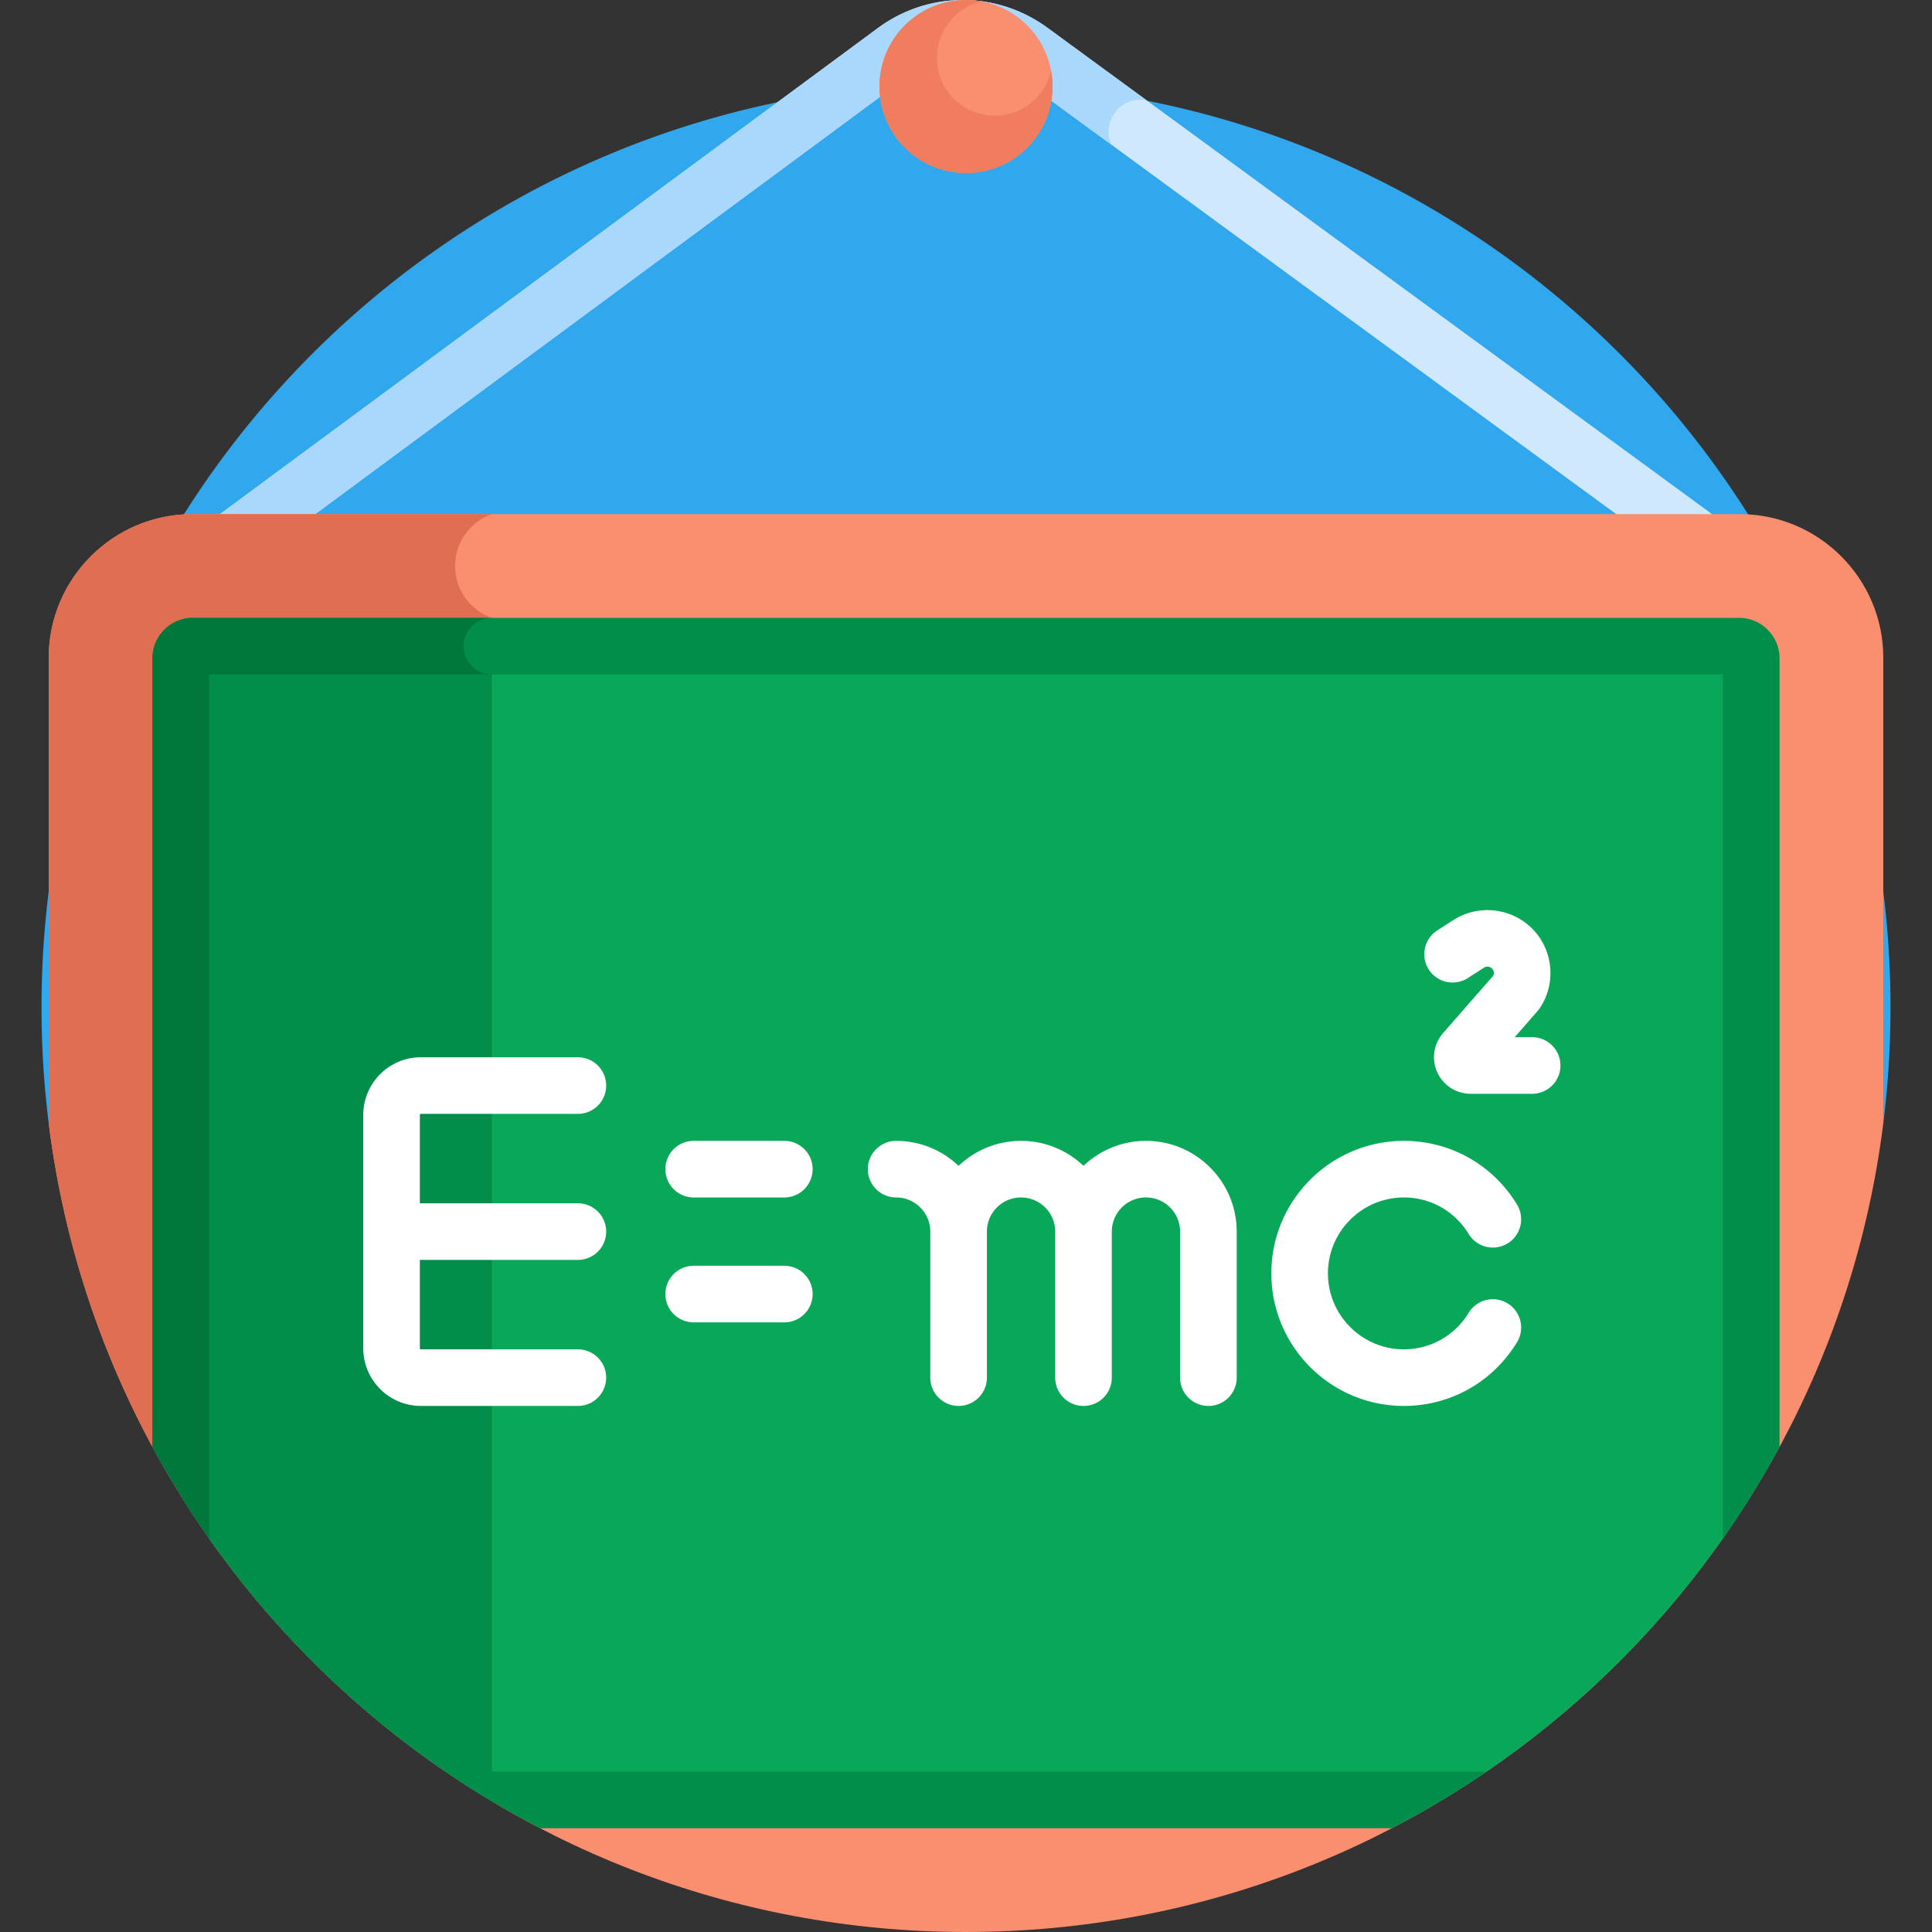 <svg xmlns="http://www.w3.org/2000/svg" viewBox="0 0 512 512"><rect x="0" y="0" width="512" height="512" fill="#333333" stroke="none"/><path d="M499.071 297.867a247.394 247.394 0 001.93-30.868c0-135.31-109.69-245.001-245.001-245.001S10.999 131.689 10.999 267c0 10.455.659 20.757 1.93 30.868h486.142z" fill="#31a7ed"/><path d="M63.034 149.575a7.5 7.5 0 01-4.463-13.533L232.595 7.474c13.438-9.927 31.523-9.968 45.003-.103L453.4 136.022a7.5 7.5 0 01-8.857 12.105L268.739 19.476c-8.157-5.969-19.099-5.945-27.23.062L67.485 148.107a7.463 7.463 0 01-4.451 1.468z" fill="#d0e8fe"/><path d="M303.881 26.605L277.598 7.371c-13.48-9.865-31.565-9.824-45.003.103L58.571 136.043a7.5 7.5 0 008.914 12.065l174.024-128.57c8.132-6.007 19.073-6.031 27.23-.062l25.808 18.886c-2.846-6.229 2.565-13.118 9.334-11.757z" fill="#a9d8fc"/><path d="M499.093 297.673V174.328c0-20.999-17.084-38.083-38.083-38.083H50.99c-20.999 0-38.083 17.084-38.083 38.083v123.345C28 418.504 131.079 512 256 512s228-93.495 243.093-214.327z" fill="#f98f6e"/><path d="M130.347 163.748c-5.675-1.999-9.75-7.393-9.75-13.752 0-6.357 4.072-11.749 9.744-13.75H50.99c-20.999 0-38.083 17.084-38.083 38.083v123.345c9.542 76.399 54.268 141.857 117.44 179.676V163.748z" fill="#e06e53"/><path d="M461.01 171.245H50.99c-1.643 0-3.083 1.44-3.083 3.083v222.017A246.242 246.242 0 00129.753 477h252.495a246.239 246.239 0 0081.845-80.655V174.328c0-1.642-1.441-3.083-3.083-3.083z" fill="#09a858"/><path d="M130.347 171.245H50.99c-1.643 0-3.083 1.44-3.083 3.083v222.017A246.242 246.242 0 00129.753 477h.594V171.245z" fill="#008e4a"/><path d="M461.01 163.745H50.99c-5.736 0-10.583 4.846-10.583 10.583v209.145a245 245 0 0015 24.209V178.745h401.185v228.937a245.117 245.117 0 0015-24.209V174.328c.001-5.737-4.846-10.583-10.582-10.583zM393.931 469.5H118.069a244.845 244.845 0 0025.073 15h225.716a244.845 244.845 0 0025.073-15z" fill="#008e4a"/><path d="M122.847 171.245a7.5 7.5 0 017.5-7.5H50.99c-5.737 0-10.583 4.846-10.583 10.583v209.145a244.812 244.812 0 0015 24.209V178.745h74.94a7.5 7.5 0 01-7.5-7.5z" fill="#00783b"/><path d="M111.541 295.189h41.602a7.5 7.5 0 007.5-7.5 7.5 7.5 0 00-7.5-7.5h-41.602c-8.422 0-15.273 6.852-15.273 15.274v61.851c0 8.422 6.852 15.275 15.273 15.275h41.602a7.5 7.5 0 007.5-7.5c0-4.143-3.357-7.5-7.5-7.5h-41.602a.274.274 0 01-.273-.275v-23.426h41.875c4.143 0 7.5-3.357 7.5-7.5a7.5 7.5 0 00-7.5-7.5h-41.875v-23.425c0-.15.123-.274.273-.274zm96.314 7.15h-24.021a7.499 7.499 0 00-7.5 7.5 7.5 7.5 0 007.5 7.5h24.021a7.5 7.5 0 007.5-7.5c0-4.143-3.357-7.5-7.5-7.5zm0 33.1h-24.021a7.5 7.5 0 00-7.5 7.5 7.5 7.5 0 007.5 7.5h24.021a7.5 7.5 0 007.5-7.5 7.5 7.5 0 00-7.5-7.5zm95.834-33.1c-6.408 0-12.235 2.524-16.55 6.625-4.315-4.101-10.142-6.625-16.551-6.625-6.408 0-12.235 2.524-16.55 6.625-4.315-4.101-10.142-6.625-16.551-6.625a7.499 7.499 0 00-7.5 7.5 7.5 7.5 0 007.5 7.5c4.99 0 9.051 4.06 9.051 9.05v38.7a7.5 7.5 0 007.5 7.5 7.5 7.5 0 007.5-7.5v-38.7c0-4.99 4.06-9.05 9.05-9.05 4.99 0 9.051 4.06 9.051 9.05v38.7a7.5 7.5 0 007.5 7.5 7.5 7.5 0 007.5-7.5v-38.7c0-4.99 4.061-9.05 9.051-9.05s9.05 4.06 9.05 9.05v38.7c0 4.142 3.357 7.5 7.5 7.5s7.5-3.358 7.5-7.5v-38.7c0-13.262-10.789-24.05-24.051-24.05zm68.353 14.999c7.055 0 13.474 3.621 17.172 9.685a7.502 7.502 0 0010.309 2.499 7.502 7.502 0 002.498-10.309c-6.443-10.566-17.65-16.874-29.979-16.874-19.368 0-35.125 15.757-35.125 35.125 0 19.368 15.757 35.125 35.125 35.125 12.328 0 23.535-6.308 29.979-16.875a7.5 7.5 0 00-12.807-7.81c-3.698 6.064-10.117 9.684-17.172 9.684-11.097 0-20.125-9.028-20.125-20.125 0-11.096 9.028-20.125 20.125-20.125zm33.99-42.471h-4.625l6.09-6.966c.215-.246.413-.505.594-.776 4.4-6.6 3.523-15.46-2.086-21.067-5.513-5.514-14.275-6.456-20.835-2.238l-4.337 2.788a7.5 7.5 0 008.111 12.617l4.337-2.788a1.705 1.705 0 012.117.229 1.7 1.7 0 01.353 1.881l-13.327 15.244a9.714 9.714 0 00-1.528 10.39 9.715 9.715 0 008.828 5.688h16.308a7.5 7.5 0 007.5-7.5 7.5 7.5 0 00-7.5-7.502z" fill="#fff"/><circle cx="256" cy="22.931" r="22.931" fill="#f98f6e"/><path d="M263.606 30.649c-8.463 0-15.324-6.861-15.324-15.324 0-7.293 5.099-13.384 11.924-14.933A23.04 23.04 0 00256 0c-12.664 0-22.931 10.266-22.931 22.93S243.335 45.861 256 45.861c12.664 0 22.931-10.266 22.931-22.931a23.04 23.04 0 00-.392-4.206c-1.549 6.825-7.64 11.925-14.933 11.925z" fill="#ef7d5e"/></svg>